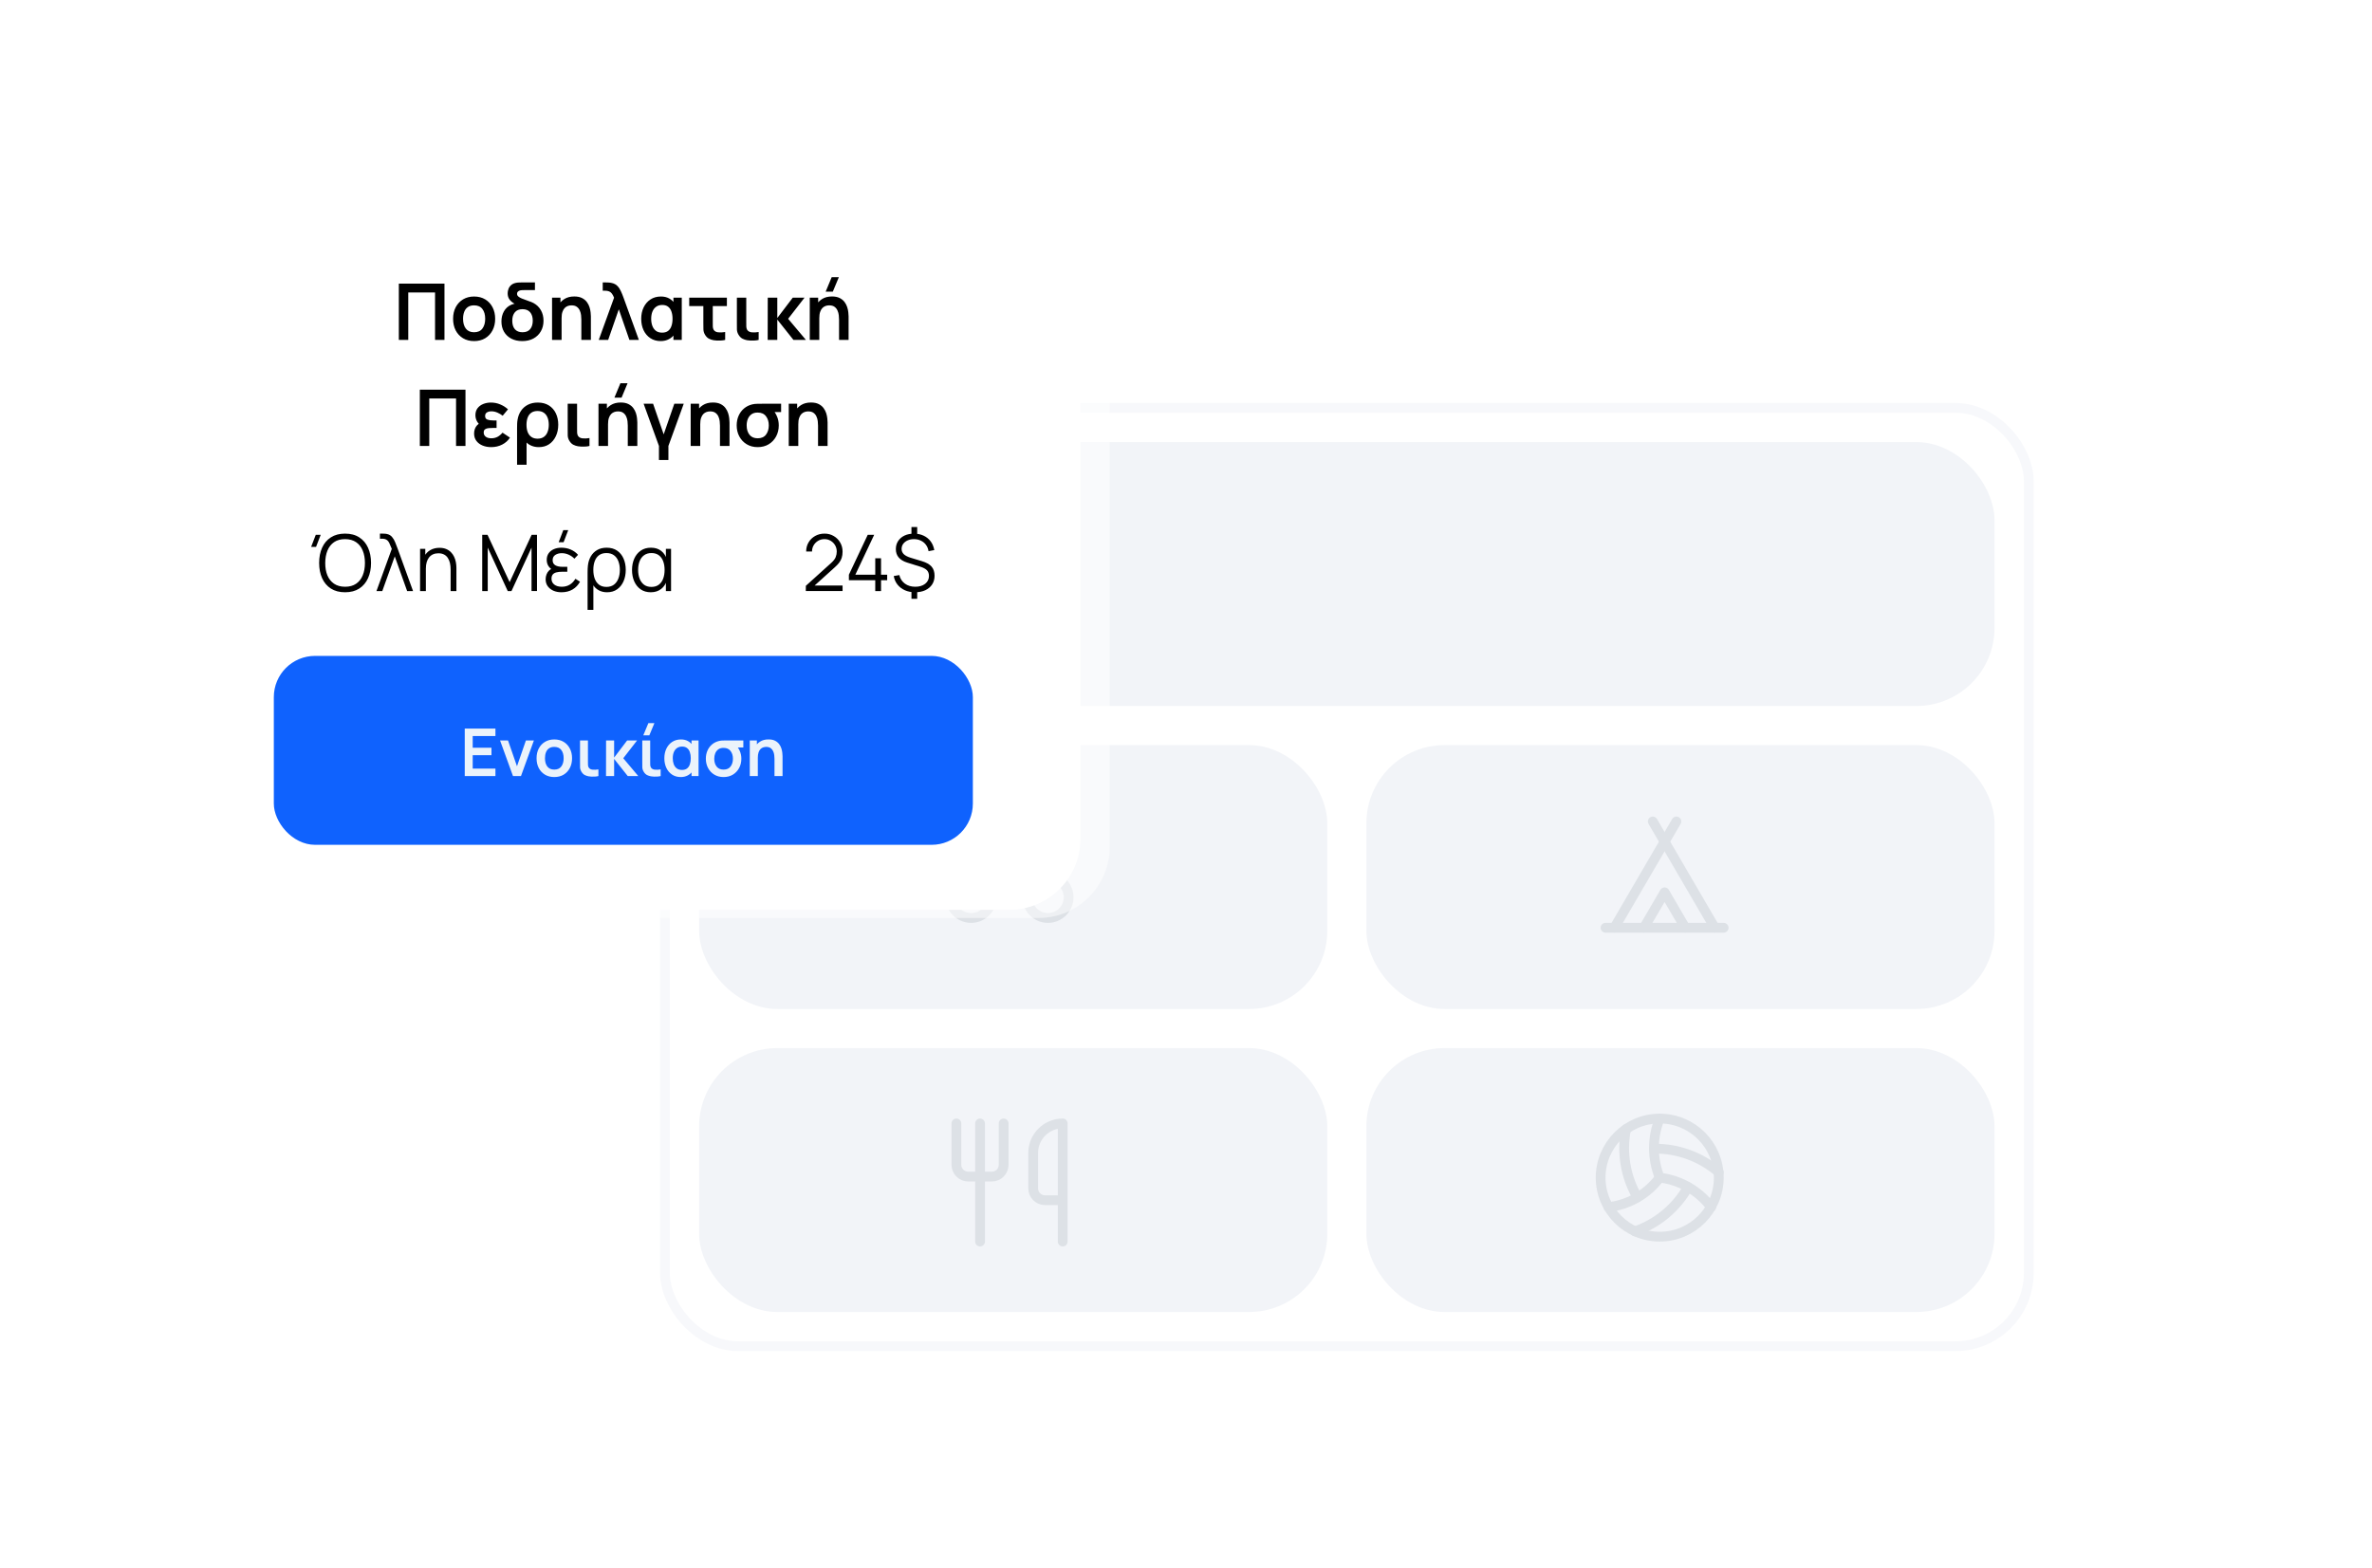 <?xml version="1.0" encoding="UTF-8"?> <svg xmlns="http://www.w3.org/2000/svg" width="738" height="488" viewBox="0 0 738 488" fill="none"><rect x="0.039" y="0.691" width="737.64" height="486.69" rx="38.023" fill="white"></rect><rect x="206.88" y="126.931" width="424.333" height="292.014" rx="22.814" fill="white"></rect><rect x="206.88" y="126.931" width="424.333" height="292.014" rx="22.814" stroke="#F7F8FB" stroke-width="3.042"></rect><rect x="217.523" y="137.578" width="403.04" height="82.129" rx="24.334" fill="#F2F4F8"></rect><rect x="217.523" y="231.875" width="195.437" height="82.129" rx="24.334" fill="#F2F4F8"></rect><rect x="425.125" y="231.875" width="195.437" height="82.129" rx="24.334" fill="#F2F4F8"></rect><rect x="217.523" y="326.168" width="195.437" height="82.129" rx="24.334" fill="#F2F4F8"></rect><rect x="425.125" y="326.168" width="195.437" height="82.129" rx="24.334" fill="#F2F4F8"></rect><path d="M326.049 285.677C329.602 285.677 332.482 282.797 332.482 279.245C332.482 275.692 329.602 272.812 326.049 272.812C322.497 272.812 319.617 275.692 319.617 279.245C319.617 282.797 322.497 285.677 326.049 285.677Z" stroke="#DDE1E6" stroke-width="3.042" stroke-linecap="round" stroke-linejoin="round"></path><path d="M302.151 285.677C305.703 285.677 308.583 282.797 308.583 279.245C308.583 275.692 305.703 272.812 302.151 272.812C298.599 272.812 295.719 275.692 295.719 279.245C295.719 282.797 298.599 285.677 302.151 285.677Z" stroke="#DDE1E6" stroke-width="3.042" stroke-linecap="round" stroke-linejoin="round"></path><path d="M319.619 258.105C320.634 258.105 321.457 257.282 321.457 256.267C321.457 255.252 320.634 254.43 319.619 254.43C318.604 254.43 317.781 255.252 317.781 256.267C317.781 257.282 318.604 258.105 319.619 258.105Z" stroke="#DDE1E6" stroke-width="3.042" stroke-linecap="round" stroke-linejoin="round"></path><path d="M314.107 279.24V272.808L308.594 267.295L315.945 261.781L319.62 267.295H323.296" stroke="#DDE1E6" stroke-width="3.042" stroke-linecap="round" stroke-linejoin="round"></path><g filter="url(#filter0_d_21727_92764)"><rect x="56.312" y="56.969" width="279.847" height="217.87" rx="22.114" fill="white"></rect></g><rect x="44.141" y="46.32" width="301.14" height="239.353" rx="22.114" fill="white" fill-opacity="0.5"></rect><rect x="73.031" y="67.613" width="241.824" height="207.465" rx="24.334" fill="white"></rect><path d="M124.09 105.781V88.26H138.289V105.781H135.357V91.01H127.022V105.781H124.09ZM147.503 106.146C146.189 106.146 145.041 105.85 144.059 105.258C143.078 104.666 142.315 103.851 141.772 102.812C141.237 101.766 140.969 100.566 140.969 99.211C140.969 97.832 141.245 96.623 141.796 95.585C142.348 94.547 143.114 93.736 144.096 93.152C145.077 92.568 146.213 92.276 147.503 92.276C148.825 92.276 149.977 92.572 150.958 93.164C151.94 93.756 152.702 94.575 153.246 95.622C153.789 96.66 154.061 97.856 154.061 99.211C154.061 100.574 153.785 101.778 153.233 102.825C152.69 103.863 151.928 104.678 150.946 105.27C149.965 105.854 148.817 106.146 147.503 106.146ZM147.503 103.396C148.671 103.396 149.539 103.007 150.106 102.228C150.674 101.45 150.958 100.444 150.958 99.211C150.958 97.937 150.67 96.924 150.094 96.169C149.518 95.407 148.655 95.025 147.503 95.025C146.716 95.025 146.067 95.204 145.556 95.561C145.053 95.909 144.68 96.4 144.437 97.033C144.193 97.658 144.072 98.384 144.072 99.211C144.072 100.484 144.359 101.502 144.935 102.265C145.519 103.019 146.375 103.396 147.503 103.396ZM162.485 106.146C161.195 106.146 160.063 105.895 159.09 105.392C158.117 104.881 157.358 104.167 156.815 103.25C156.279 102.334 156.012 101.263 156.012 100.038C156.012 98.854 156.271 97.804 156.79 96.887C157.309 95.97 158.056 95.293 159.029 94.855C160.011 94.409 161.183 94.312 162.545 94.563V93.492C163.868 93.492 165.019 93.764 166.001 94.308C166.982 94.843 167.745 95.585 168.288 96.534C168.832 97.483 169.104 98.574 169.104 99.807C169.104 101.048 168.828 102.147 168.276 103.104C167.733 104.053 166.966 104.8 165.977 105.343C164.987 105.879 163.823 106.146 162.485 106.146ZM162.57 103.396C163.632 103.396 164.427 103.072 164.955 102.423C165.49 101.766 165.758 100.89 165.758 99.795C165.758 98.692 165.486 97.82 164.942 97.179C164.399 96.538 163.608 96.218 162.57 96.218C161.515 96.218 160.72 96.542 160.185 97.191C159.65 97.832 159.382 98.704 159.382 99.807C159.382 100.943 159.654 101.827 160.197 102.46C160.749 103.084 161.54 103.396 162.57 103.396ZM164.358 95.95C163.709 95.772 163.012 95.577 162.266 95.366C161.527 95.155 160.83 94.883 160.173 94.551C159.516 94.218 158.98 93.788 158.567 93.261C158.153 92.734 157.946 92.073 157.946 91.278C157.946 90.84 158.031 90.386 158.202 89.915C158.372 89.437 158.672 89.019 159.102 88.662C159.532 88.297 160.136 88.062 160.915 87.956C161.126 87.924 161.341 87.908 161.56 87.908C161.779 87.899 162.079 87.895 162.46 87.895H166.439V90.28H163.129C162.862 90.28 162.622 90.284 162.412 90.292C162.201 90.3 162.002 90.329 161.815 90.377C161.54 90.459 161.312 90.584 161.134 90.755C160.956 90.917 160.866 91.14 160.866 91.424C160.866 91.748 160.996 92.028 161.256 92.263C161.523 92.491 161.876 92.697 162.314 92.884C162.752 93.062 163.243 93.245 163.786 93.431C164.33 93.61 164.877 93.813 165.429 94.04L164.358 95.95ZM180.873 105.781V99.454C180.873 99.041 180.845 98.582 180.788 98.079C180.731 97.576 180.597 97.094 180.387 96.632C180.184 96.161 179.876 95.776 179.462 95.476C179.056 95.175 178.505 95.025 177.807 95.025C177.434 95.025 177.065 95.086 176.7 95.208C176.335 95.33 176.002 95.54 175.702 95.841C175.41 96.133 175.175 96.538 174.997 97.057C174.818 97.568 174.729 98.225 174.729 99.028L172.989 98.286C172.989 97.167 173.204 96.153 173.634 95.244C174.072 94.336 174.713 93.614 175.556 93.079C176.4 92.535 177.438 92.263 178.671 92.263C179.644 92.263 180.447 92.426 181.08 92.75C181.713 93.075 182.216 93.488 182.589 93.991C182.962 94.494 183.238 95.029 183.416 95.597C183.595 96.165 183.708 96.704 183.757 97.216C183.814 97.718 183.842 98.128 183.842 98.444V105.781H180.873ZM171.76 105.781V92.641H174.376V96.717H174.729V105.781H171.76ZM186.287 105.781L191.057 92.641C190.846 92.121 190.623 91.704 190.388 91.387C190.16 91.063 189.868 90.828 189.511 90.682C189.163 90.536 188.708 90.463 188.149 90.463H187.528V87.895H188.441C188.579 87.895 188.846 87.903 189.244 87.92C189.649 87.936 190.035 87.989 190.4 88.078C191.097 88.24 191.665 88.548 192.103 89.003C192.541 89.449 192.902 89.992 193.186 90.633C193.478 91.266 193.75 91.935 194.001 92.641L198.771 105.781H195.826L192.529 96.254L189.219 105.781H186.287ZM205.559 106.146C204.318 106.146 203.243 105.842 202.335 105.234C201.427 104.625 200.725 103.798 200.23 102.752C199.743 101.705 199.5 100.525 199.5 99.211C199.5 97.881 199.751 96.696 200.254 95.658C200.757 94.612 201.467 93.788 202.384 93.188C203.3 92.58 204.387 92.276 205.644 92.276C206.626 92.276 207.482 92.478 208.212 92.884C208.95 93.29 209.538 93.849 209.976 94.563L209.526 95.184V92.641H212.117V105.781H209.526V103.214L209.976 103.822C209.538 104.544 208.934 105.112 208.163 105.526C207.401 105.939 206.533 106.146 205.559 106.146ZM206.01 103.518C206.772 103.518 207.388 103.34 207.859 102.983C208.338 102.618 208.686 102.111 208.905 101.462C209.132 100.813 209.246 100.063 209.246 99.211C209.246 98.351 209.132 97.601 208.905 96.96C208.686 96.311 208.342 95.808 207.871 95.451C207.401 95.086 206.792 94.904 206.046 94.904C205.316 94.904 204.695 95.082 204.184 95.439C203.673 95.788 203.28 96.287 203.004 96.936C202.737 97.576 202.603 98.339 202.603 99.223C202.603 100.018 202.72 100.74 202.956 101.389C203.191 102.038 203.56 102.557 204.063 102.946C204.566 103.328 205.215 103.518 206.01 103.518ZM222.032 105.879C221.545 105.797 221.07 105.643 220.608 105.416C220.146 105.189 219.736 104.792 219.379 104.224C219.046 103.672 218.872 103.109 218.856 102.533C218.84 101.949 218.832 101.243 218.832 100.415V95.244H214.439V92.641H226.156V95.244H221.764V100.245C221.764 100.789 221.768 101.251 221.776 101.632C221.792 102.013 221.877 102.342 222.032 102.618C222.194 102.885 222.405 103.08 222.664 103.202C222.924 103.323 223.191 103.396 223.467 103.421C223.792 103.453 224.145 103.461 224.526 103.445C224.907 103.421 225.272 103.38 225.621 103.323V105.781C225.288 105.87 224.899 105.931 224.453 105.964C224.015 105.996 223.577 106.004 223.139 105.988C222.709 105.972 222.34 105.935 222.032 105.879ZM232.452 105.879C231.973 105.797 231.503 105.643 231.04 105.416C230.578 105.189 230.168 104.792 229.812 104.224C229.471 103.672 229.292 103.109 229.276 102.533C229.268 101.949 229.264 101.243 229.264 100.415V92.641H232.184V100.245C232.184 100.789 232.188 101.251 232.196 101.632C232.213 102.013 232.298 102.342 232.452 102.618C232.622 102.885 232.837 103.08 233.097 103.202C233.356 103.323 233.62 103.396 233.888 103.421C234.212 103.453 234.565 103.461 234.946 103.445C235.335 103.421 235.7 103.38 236.041 103.323V105.781C235.717 105.87 235.331 105.931 234.885 105.964C234.439 105.996 233.997 106.004 233.559 105.988C233.129 105.972 232.76 105.935 232.452 105.879ZM238.846 105.781L238.871 92.641H241.839V98.968L246.645 92.641H250.308L245.21 99.211L250.746 105.781H246.864L241.839 99.454V105.781H238.846ZM259.119 90.755H256.892L258.766 86.253H260.993L259.119 90.755ZM261.054 105.781V99.454C261.054 99.041 261.025 98.582 260.968 98.079C260.912 97.576 260.778 97.094 260.567 96.632C260.364 96.161 260.056 95.776 259.642 95.476C259.237 95.175 258.685 95.025 257.987 95.025C257.614 95.025 257.245 95.086 256.88 95.208C256.515 95.33 256.183 95.54 255.883 95.841C255.591 96.133 255.355 96.538 255.177 97.057C254.998 97.568 254.909 98.225 254.909 99.028L253.169 98.286C253.169 97.167 253.384 96.153 253.814 95.244C254.252 94.336 254.893 93.614 255.737 93.079C256.58 92.535 257.618 92.263 258.851 92.263C259.825 92.263 260.628 92.426 261.26 92.75C261.893 93.075 262.396 93.488 262.769 93.991C263.142 94.494 263.418 95.029 263.597 95.597C263.775 96.165 263.889 96.704 263.937 97.216C263.994 97.718 264.022 98.128 264.022 98.444V105.781H261.054ZM251.94 105.781V92.641H254.556V96.717H254.909V105.781H251.94ZM130.625 138.781V121.26H144.824V138.781H141.892V124.01H133.557V138.781H130.625ZM152.821 139.146C151.856 139.146 150.972 138.984 150.169 138.66C149.366 138.335 148.721 137.857 148.234 137.224C147.747 136.591 147.504 135.816 147.504 134.9C147.504 134.397 147.585 133.922 147.747 133.476C147.91 133.03 148.149 132.641 148.465 132.308C148.782 131.976 149.163 131.716 149.609 131.53L149.56 132.479C148.992 131.992 148.575 131.477 148.307 130.933C148.047 130.39 147.918 129.81 147.918 129.193C147.918 128.334 148.141 127.612 148.587 127.028C149.041 126.444 149.633 126.006 150.363 125.714C151.101 125.422 151.892 125.276 152.736 125.276C153.75 125.276 154.711 125.466 155.62 125.847C156.528 126.221 157.339 126.732 158.053 127.381L156.398 129.376C155.92 128.995 155.372 128.67 154.756 128.403C154.139 128.135 153.515 128.001 152.882 128.001C152.355 128.001 151.896 128.115 151.507 128.342C151.126 128.561 150.935 128.934 150.935 129.461C150.935 130.045 151.183 130.422 151.677 130.593C152.172 130.763 152.789 130.848 153.527 130.848H154.5V133.172H153.527C153 133.172 152.505 133.192 152.042 133.233C151.58 133.274 151.207 133.395 150.923 133.598C150.639 133.793 150.497 134.129 150.497 134.608C150.497 135.151 150.708 135.585 151.13 135.91C151.552 136.234 152.132 136.396 152.87 136.396C153.575 136.396 154.216 136.246 154.792 135.946C155.368 135.638 155.887 135.204 156.35 134.644L158.661 136.19C158.077 137.106 157.27 137.828 156.24 138.355C155.218 138.883 154.078 139.146 152.821 139.146ZM160.876 144.622V133.136C160.876 132.698 160.884 132.268 160.9 131.846C160.917 131.416 160.961 131.002 161.034 130.605C161.205 129.55 161.561 128.626 162.105 127.831C162.657 127.028 163.37 126.403 164.246 125.957C165.131 125.503 166.157 125.276 167.325 125.276C168.679 125.276 169.831 125.576 170.78 126.176C171.729 126.776 172.451 127.595 172.946 128.634C173.441 129.672 173.688 130.848 173.688 132.162C173.688 133.501 173.437 134.697 172.934 135.752C172.439 136.806 171.741 137.638 170.841 138.246C169.941 138.846 168.87 139.146 167.629 139.146C166.842 139.146 166.12 139.016 165.463 138.757C164.806 138.497 164.263 138.149 163.833 137.711V144.622H160.876ZM167.252 136.518C168.03 136.518 168.679 136.336 169.198 135.971C169.718 135.606 170.103 135.099 170.354 134.45C170.614 133.793 170.744 133.038 170.744 132.187C170.744 131.327 170.614 130.576 170.354 129.936C170.095 129.287 169.705 128.788 169.186 128.439C168.675 128.082 168.03 127.904 167.252 127.904C166.465 127.904 165.816 128.082 165.305 128.439C164.794 128.796 164.417 129.299 164.173 129.948C163.93 130.597 163.808 131.347 163.808 132.199C163.808 133.075 163.934 133.837 164.186 134.486C164.445 135.127 164.83 135.626 165.341 135.983C165.852 136.34 166.489 136.518 167.252 136.518ZM179.814 138.879C179.336 138.797 178.865 138.643 178.403 138.416C177.94 138.189 177.531 137.792 177.174 137.224C176.833 136.672 176.655 136.109 176.639 135.533C176.63 134.949 176.626 134.243 176.626 133.415V125.641H179.546V133.245C179.546 133.789 179.551 134.251 179.559 134.632C179.575 135.013 179.66 135.342 179.814 135.618C179.985 135.885 180.199 136.08 180.459 136.202C180.719 136.323 180.982 136.396 181.25 136.421C181.574 136.453 181.927 136.461 182.308 136.445C182.698 136.421 183.063 136.38 183.404 136.323V138.781C183.079 138.87 182.694 138.931 182.248 138.964C181.801 138.996 181.359 139.004 180.921 138.988C180.491 138.972 180.122 138.935 179.814 138.879ZM193.387 123.755H191.161L193.034 119.253H195.261L193.387 123.755ZM195.322 138.781V132.454C195.322 132.041 195.294 131.582 195.237 131.079C195.18 130.576 195.046 130.094 194.835 129.631C194.632 129.161 194.324 128.776 193.911 128.476C193.505 128.175 192.953 128.025 192.256 128.025C191.883 128.025 191.514 128.086 191.149 128.208C190.784 128.33 190.451 128.54 190.151 128.841C189.859 129.133 189.624 129.538 189.445 130.057C189.267 130.568 189.177 131.225 189.177 132.028L187.438 131.286C187.438 130.167 187.652 129.153 188.082 128.244C188.52 127.336 189.161 126.614 190.005 126.079C190.848 125.535 191.887 125.263 193.12 125.263C194.093 125.263 194.896 125.426 195.529 125.75C196.161 126.075 196.664 126.488 197.037 126.991C197.411 127.494 197.686 128.029 197.865 128.597C198.043 129.165 198.157 129.704 198.206 130.216C198.262 130.718 198.291 131.128 198.291 131.444V138.781H195.322ZM186.209 138.781V125.641H188.825V129.717H189.177V138.781H186.209ZM205.019 143.161V138.781L200.249 125.641H203.194L206.491 135.168L209.8 125.641H212.733L207.963 138.781V143.161H205.019ZM224.005 138.781V132.454C224.005 132.041 223.977 131.582 223.92 131.079C223.863 130.576 223.729 130.094 223.519 129.631C223.316 129.161 223.008 128.776 222.594 128.476C222.188 128.175 221.637 128.025 220.939 128.025C220.566 128.025 220.197 128.086 219.832 128.208C219.467 128.33 219.134 128.54 218.834 128.841C218.542 129.133 218.307 129.538 218.128 130.057C217.95 130.568 217.861 131.225 217.861 132.028L216.121 131.286C216.121 130.167 216.336 129.153 216.766 128.244C217.204 127.336 217.845 126.614 218.688 126.079C219.532 125.535 220.57 125.263 221.803 125.263C222.776 125.263 223.579 125.426 224.212 125.75C224.845 126.075 225.348 126.488 225.721 126.991C226.094 127.494 226.37 128.029 226.548 128.597C226.727 129.165 226.84 129.704 226.889 130.216C226.946 130.718 226.974 131.128 226.974 131.444V138.781H224.005ZM214.892 138.781V125.641H217.508V129.717H217.861V138.781H214.892ZM235.739 139.146C234.433 139.146 233.289 138.846 232.308 138.246C231.326 137.646 230.564 136.834 230.02 135.812C229.477 134.79 229.205 133.647 229.205 132.381C229.205 131.286 229.404 130.289 229.801 129.388C230.199 128.488 230.763 127.729 231.493 127.113C232.223 126.496 233.087 126.071 234.084 125.835C234.506 125.73 235.001 125.673 235.569 125.665C236.137 125.649 236.79 125.641 237.528 125.641H243.027V128.244H239.669L240.35 127.454C240.91 128.005 241.373 128.711 241.738 129.571C242.111 130.422 242.297 131.359 242.297 132.381C242.297 133.655 242.021 134.803 241.47 135.825C240.918 136.847 240.152 137.658 239.17 138.258C238.189 138.85 237.045 139.146 235.739 139.146ZM235.739 136.396C236.899 136.396 237.763 136.015 238.331 135.253C238.907 134.482 239.195 133.525 239.195 132.381C239.195 131.246 238.903 130.297 238.319 129.534C237.743 128.772 236.883 128.39 235.739 128.39C234.96 128.382 234.316 128.561 233.804 128.926C233.302 129.291 232.924 129.777 232.673 130.386C232.43 130.986 232.308 131.651 232.308 132.381C232.308 133.574 232.6 134.543 233.184 135.289C233.768 136.027 234.62 136.396 235.739 136.396ZM254.518 138.781V132.454C254.518 132.041 254.49 131.582 254.433 131.079C254.377 130.576 254.243 130.094 254.032 129.631C253.829 129.161 253.521 128.776 253.107 128.476C252.701 128.175 252.15 128.025 251.452 128.025C251.079 128.025 250.71 128.086 250.345 128.208C249.98 128.33 249.648 128.54 249.347 128.841C249.055 129.133 248.82 129.538 248.642 130.057C248.463 130.568 248.374 131.225 248.374 132.028L246.634 131.286C246.634 130.167 246.849 129.153 247.279 128.244C247.717 127.336 248.358 126.614 249.201 126.079C250.045 125.535 251.083 125.263 252.316 125.263C253.29 125.263 254.093 125.426 254.725 125.75C255.358 126.075 255.861 126.488 256.234 126.991C256.607 127.494 256.883 128.029 257.061 128.597C257.24 129.165 257.353 129.704 257.402 130.216C257.459 130.718 257.487 131.128 257.487 131.444V138.781H254.518ZM245.405 138.781V125.641H248.021V129.717H248.374V138.781H245.405Z" fill="black"></path><path d="M107.36 184.314C105.616 184.314 104.144 183.929 102.944 183.158C101.743 182.38 100.835 181.305 100.218 179.934C99.602 178.563 99.294 176.981 99.294 175.189C99.294 173.396 99.602 171.814 100.218 170.444C100.835 169.073 101.743 168.002 102.944 167.231C104.144 166.453 105.616 166.063 107.36 166.063C109.113 166.063 110.585 166.453 111.777 167.231C112.978 168.002 113.886 169.073 114.503 170.444C115.127 171.814 115.44 173.396 115.44 175.189C115.44 176.981 115.127 178.563 114.503 179.934C113.886 181.305 112.978 182.38 111.777 183.158C110.585 183.929 109.113 184.314 107.36 184.314ZM107.36 182.599C108.731 182.599 109.875 182.286 110.792 181.662C111.708 181.037 112.394 180.169 112.848 179.058C113.31 177.939 113.541 176.649 113.541 175.189C113.541 173.729 113.31 172.443 112.848 171.332C112.394 170.22 111.708 169.353 110.792 168.728C109.875 168.103 108.731 167.787 107.36 167.779C105.99 167.779 104.85 168.091 103.941 168.716C103.033 169.34 102.348 170.212 101.885 171.332C101.431 172.443 101.2 173.729 101.192 175.189C101.184 176.649 101.407 177.935 101.861 179.046C102.323 180.149 103.013 181.017 103.929 181.65C104.846 182.274 105.99 182.591 107.36 182.599ZM98.332 170.2H96.799L98.247 166.428H99.78L98.332 170.2ZM117.126 183.949L121.896 170.809C121.62 170.103 121.369 169.515 121.141 169.044C120.922 168.574 120.638 168.225 120.29 167.998C119.941 167.763 119.45 167.645 118.817 167.645H118.209V166.063H119.012C119.166 166.063 119.385 166.071 119.669 166.088C119.953 166.096 120.213 166.132 120.448 166.197C121.072 166.335 121.579 166.635 121.969 167.098C122.366 167.552 122.695 168.107 122.954 168.764C123.222 169.413 123.486 170.095 123.745 170.809L128.515 183.949H126.677L122.82 173.145L118.939 183.949H117.126ZM140.203 183.949V177.245C140.203 176.515 140.134 175.846 139.996 175.237C139.858 174.621 139.635 174.086 139.327 173.631C139.027 173.169 138.634 172.812 138.147 172.561C137.668 172.309 137.084 172.183 136.395 172.183C135.762 172.183 135.202 172.293 134.716 172.512C134.237 172.731 133.832 173.047 133.499 173.461C133.174 173.867 132.927 174.361 132.757 174.945C132.586 175.529 132.501 176.195 132.501 176.941L131.236 176.661C131.236 175.315 131.471 174.183 131.942 173.266C132.412 172.35 133.061 171.656 133.888 171.186C134.716 170.715 135.665 170.48 136.735 170.48C137.522 170.48 138.208 170.602 138.792 170.845C139.384 171.088 139.883 171.417 140.288 171.831C140.702 172.244 141.035 172.719 141.286 173.254C141.537 173.781 141.72 174.345 141.834 174.945C141.947 175.538 142.004 176.13 142.004 176.722V183.949H140.203ZM130.7 183.949V170.809H132.319V174.045H132.501V183.949H130.7ZM150.033 183.949V166.428H151.676L158.562 181.163L165.412 166.428H167.079V183.937H165.376V170.419L159.134 183.949H157.978L151.749 170.419V183.949H150.033ZM175.349 168.74H173.816L175.263 164.968H176.797L175.349 168.74ZM174.679 184.314C173.755 184.314 172.919 184.152 172.173 183.828C171.435 183.495 170.847 183.029 170.409 182.428C169.979 181.82 169.764 181.098 169.764 180.263C169.764 179.76 169.853 179.265 170.032 178.778C170.21 178.291 170.482 177.874 170.847 177.525C171.22 177.176 171.694 176.949 172.27 176.844L172.161 177.513C171.512 177.156 171.005 176.706 170.64 176.162C170.283 175.619 170.105 174.974 170.105 174.228C170.105 173.433 170.303 172.751 170.701 172.183C171.106 171.616 171.65 171.186 172.331 170.894C173.021 170.594 173.787 170.444 174.631 170.444C175.701 170.444 176.675 170.634 177.551 171.015C178.435 171.389 179.202 171.936 179.85 172.658L178.707 173.863C178.236 173.36 177.656 172.95 176.967 172.634C176.277 172.309 175.543 172.147 174.765 172.147C173.994 172.147 173.329 172.329 172.769 172.695C172.218 173.051 171.942 173.603 171.942 174.349C171.942 175.055 172.218 175.574 172.769 175.907C173.321 176.231 174.051 176.393 174.959 176.393H176.504V177.926H174.947C174.201 177.926 173.576 177.995 173.073 178.133C172.579 178.271 172.205 178.498 171.954 178.815C171.711 179.131 171.589 179.557 171.589 180.092C171.589 180.871 171.881 181.483 172.465 181.929C173.049 182.376 173.824 182.599 174.789 182.599C175.714 182.599 176.529 182.388 177.235 181.966C177.948 181.544 178.545 180.928 179.023 180.117L180.459 181.029C179.899 182.059 179.129 182.866 178.147 183.45C177.166 184.026 176.01 184.314 174.679 184.314ZM182.815 189.79V178.17C182.815 177.732 182.823 177.338 182.84 176.99C182.856 176.633 182.88 176.32 182.913 176.053C183.026 174.966 183.326 174 183.813 173.157C184.3 172.313 184.957 171.652 185.784 171.174C186.611 170.687 187.597 170.444 188.741 170.444C190.03 170.444 191.117 170.748 192.002 171.356C192.886 171.964 193.555 172.792 194.009 173.838C194.463 174.877 194.691 176.045 194.691 177.342C194.691 178.665 194.459 179.853 193.997 180.907C193.535 181.962 192.87 182.793 192.002 183.402C191.142 184.01 190.099 184.314 188.875 184.314C187.917 184.314 187.07 184.116 186.332 183.718C185.594 183.321 185.022 182.801 184.616 182.161V189.79H182.815ZM188.68 182.647C189.605 182.647 190.375 182.42 190.992 181.966C191.608 181.504 192.071 180.875 192.379 180.08C192.695 179.277 192.853 178.369 192.853 177.355C192.853 176.341 192.699 175.44 192.391 174.653C192.091 173.859 191.633 173.238 191.016 172.792C190.4 172.338 189.621 172.11 188.68 172.11C187.755 172.11 186.989 172.334 186.38 172.78C185.78 173.218 185.334 173.834 185.042 174.629C184.75 175.416 184.604 176.32 184.604 177.342C184.604 178.373 184.75 179.289 185.042 180.092C185.342 180.887 185.792 181.512 186.392 181.966C186.993 182.42 187.755 182.647 188.68 182.647ZM202.494 184.314C201.253 184.314 200.194 184.01 199.318 183.402C198.45 182.785 197.785 181.954 197.322 180.907C196.868 179.861 196.641 178.685 196.641 177.379C196.641 176.065 196.872 174.889 197.335 173.85C197.797 172.804 198.466 171.977 199.342 171.368C200.218 170.752 201.285 170.444 202.542 170.444C203.824 170.444 204.895 170.784 205.754 171.466C206.622 172.147 207.206 173.084 207.506 174.276L207.178 174.921V170.809H208.784V183.949H207.178V179.8L207.506 180.433C207.206 181.641 206.61 182.591 205.718 183.28C204.834 183.969 203.759 184.314 202.494 184.314ZM202.676 182.647C203.601 182.647 204.363 182.42 204.964 181.966C205.572 181.512 206.026 180.887 206.326 180.092C206.626 179.289 206.776 178.381 206.776 177.367C206.776 176.337 206.626 175.428 206.326 174.641C206.026 173.846 205.572 173.226 204.964 172.78C204.363 172.334 203.605 172.11 202.688 172.11C201.772 172.11 201.005 172.338 200.389 172.792C199.772 173.238 199.31 173.859 199.002 174.653C198.693 175.44 198.539 176.345 198.539 177.367C198.539 178.364 198.689 179.261 198.989 180.056C199.298 180.851 199.756 181.483 200.364 181.954C200.981 182.416 201.751 182.647 202.676 182.647Z" fill="black"></path><path d="M250.713 183.937L250.725 182.307L258.646 175.152C259.327 174.536 259.777 173.952 259.996 173.4C260.223 172.841 260.337 172.256 260.337 171.648C260.337 170.926 260.167 170.273 259.826 169.689C259.485 169.105 259.027 168.643 258.451 168.302C257.875 167.953 257.23 167.779 256.516 167.779C255.77 167.779 255.105 167.957 254.521 168.314C253.937 168.671 253.475 169.142 253.134 169.726C252.801 170.31 252.639 170.946 252.647 171.636H250.822C250.822 170.573 251.074 169.62 251.576 168.777C252.079 167.933 252.761 167.272 253.621 166.793C254.48 166.307 255.454 166.063 256.541 166.063C257.603 166.063 258.556 166.315 259.4 166.818C260.252 167.313 260.921 167.986 261.408 168.837C261.902 169.681 262.15 170.622 262.15 171.66C262.15 172.39 262.061 173.035 261.882 173.595C261.712 174.146 261.44 174.662 261.067 175.14C260.702 175.611 260.236 176.097 259.668 176.6L252.635 182.952L252.355 182.221H262.15V183.937H250.713ZM272.316 183.949V180.555H264.116V178.851L269.98 166.428H271.988L266.123 178.851H272.316V173.741H274.117V178.851H276.027V180.555H274.117V183.949H272.316ZM283.579 186.346V183.572H285.368V186.346H283.579ZM283.579 166.793V164.007H285.368V166.793H283.579ZM284.687 184.314C283.527 184.314 282.48 184.107 281.547 183.694C280.623 183.28 279.856 182.696 279.248 181.942C278.648 181.187 278.254 180.295 278.068 179.265L279.808 178.961C280.075 180.08 280.651 180.968 281.535 181.625C282.428 182.274 283.502 182.599 284.76 182.599C286.033 182.599 287.063 182.29 287.85 181.674C288.637 181.049 289.03 180.234 289.03 179.228C289.03 178.482 288.811 177.886 288.373 177.44C287.935 176.994 287.193 176.612 286.147 176.296L282.253 175.079C279.901 174.341 278.725 172.946 278.725 170.894C278.725 169.937 278.96 169.097 279.43 168.375C279.909 167.645 280.57 167.077 281.414 166.672C282.265 166.266 283.259 166.067 284.395 166.076C285.506 166.076 286.5 166.286 287.376 166.708C288.26 167.122 288.986 167.71 289.554 168.472C290.121 169.235 290.499 170.139 290.685 171.186L288.897 171.526C288.783 170.78 288.519 170.127 288.106 169.568C287.7 169.008 287.177 168.574 286.536 168.266C285.895 167.949 285.181 167.787 284.395 167.779C283.648 167.779 282.983 167.909 282.399 168.168C281.815 168.428 281.353 168.789 281.012 169.251C280.68 169.705 280.513 170.229 280.513 170.821C280.513 171.47 280.744 172.021 281.207 172.475C281.677 172.922 282.419 173.299 283.433 173.607L286.779 174.617C288.191 175.039 289.209 175.607 289.833 176.32C290.458 177.034 290.77 177.987 290.77 179.18C290.77 180.21 290.519 181.11 290.016 181.881C289.513 182.651 288.803 183.252 287.887 183.682C286.978 184.103 285.911 184.314 284.687 184.314Z" fill="black"></path><rect x="85.195" y="204.113" width="217.49" height="58.796" rx="12.832" fill="#0F62FE"></rect><path d="M144.599 241.512V226.73H154.146V229.05H147.073V232.694H152.914V235.014H147.073V239.192H154.146V241.512H144.599ZM159.606 241.512L155.582 230.425H158.056L160.848 238.463L163.63 230.425H166.114L162.09 241.512H159.606ZM172.452 241.82C171.344 241.82 170.375 241.57 169.547 241.07C168.719 240.571 168.076 239.883 167.617 239.007C167.166 238.124 166.94 237.111 166.94 235.968C166.94 234.805 167.173 233.785 167.638 232.909C168.103 232.033 168.75 231.349 169.578 230.856C170.406 230.363 171.364 230.117 172.452 230.117C173.568 230.117 174.54 230.367 175.368 230.866C176.196 231.366 176.839 232.057 177.298 232.94C177.756 233.816 177.985 234.826 177.985 235.968C177.985 237.118 177.753 238.134 177.287 239.017C176.829 239.893 176.186 240.581 175.358 241.081C174.529 241.573 173.561 241.82 172.452 241.82ZM172.452 239.5C173.438 239.5 174.17 239.171 174.649 238.514C175.128 237.857 175.368 237.009 175.368 235.968C175.368 234.894 175.125 234.039 174.639 233.402C174.153 232.759 173.424 232.437 172.452 232.437C171.789 232.437 171.241 232.588 170.81 232.889C170.386 233.183 170.071 233.597 169.866 234.131C169.66 234.658 169.558 235.27 169.558 235.968C169.558 237.043 169.801 237.902 170.286 238.545C170.779 239.181 171.501 239.5 172.452 239.5ZM183.152 241.594C182.749 241.525 182.352 241.395 181.962 241.204C181.571 241.012 181.226 240.677 180.925 240.198C180.637 239.732 180.487 239.257 180.473 238.771C180.466 238.278 180.463 237.683 180.463 236.985V230.425H182.926V236.841C182.926 237.299 182.93 237.69 182.937 238.011C182.95 238.333 183.022 238.61 183.152 238.843C183.296 239.069 183.477 239.233 183.696 239.335C183.915 239.438 184.138 239.5 184.364 239.52C184.637 239.548 184.935 239.554 185.257 239.541C185.585 239.52 185.893 239.486 186.181 239.438V241.512C185.907 241.587 185.582 241.638 185.205 241.666C184.829 241.693 184.456 241.7 184.086 241.686C183.724 241.673 183.412 241.642 183.152 241.594ZM188.547 241.512L188.568 230.425H191.073V235.763L195.127 230.425H198.217L193.916 235.968L198.587 241.512H195.312L191.073 236.174V241.512H188.547ZM202.028 228.834H200.149L201.73 225.036H203.608L202.028 228.834ZM202.52 241.594C202.116 241.525 201.72 241.395 201.329 241.204C200.939 241.012 200.594 240.677 200.293 240.198C200.005 239.732 199.855 239.257 199.841 238.771C199.834 238.278 199.831 237.683 199.831 236.985V230.425H202.294V236.841C202.294 237.299 202.298 237.69 202.305 238.011C202.318 238.333 202.39 238.61 202.52 238.843C202.664 239.069 202.845 239.233 203.064 239.335C203.283 239.438 203.506 239.5 203.732 239.52C204.005 239.548 204.303 239.554 204.625 239.541C204.953 239.52 205.261 239.486 205.549 239.438V241.512C205.275 241.587 204.95 241.638 204.573 241.666C204.197 241.693 203.824 241.7 203.454 241.686C203.092 241.673 202.78 241.642 202.52 241.594ZM211.81 241.82C210.763 241.82 209.857 241.563 209.09 241.05C208.324 240.537 207.732 239.838 207.314 238.956C206.904 238.073 206.698 237.077 206.698 235.968C206.698 234.846 206.91 233.847 207.335 232.971C207.759 232.088 208.358 231.393 209.131 230.887C209.905 230.374 210.822 230.117 211.882 230.117C212.71 230.117 213.432 230.288 214.048 230.63C214.671 230.973 215.167 231.445 215.537 232.047L215.157 232.571V230.425H217.343V241.512H215.157V239.346L215.537 239.859C215.167 240.468 214.657 240.947 214.007 241.296C213.364 241.645 212.632 241.82 211.81 241.82ZM212.19 239.602C212.834 239.602 213.354 239.452 213.751 239.151C214.154 238.843 214.449 238.415 214.633 237.868C214.825 237.32 214.921 236.687 214.921 235.968C214.921 235.243 214.825 234.61 214.633 234.069C214.449 233.522 214.158 233.098 213.761 232.796C213.364 232.488 212.851 232.334 212.221 232.334C211.605 232.334 211.082 232.485 210.65 232.786C210.219 233.08 209.887 233.501 209.655 234.049C209.429 234.589 209.316 235.233 209.316 235.979C209.316 236.649 209.415 237.258 209.614 237.806C209.812 238.353 210.123 238.791 210.548 239.12C210.972 239.442 211.52 239.602 212.19 239.602ZM225.123 241.82C224.021 241.82 223.056 241.566 222.228 241.06C221.4 240.554 220.757 239.869 220.298 239.007C219.839 238.145 219.61 237.18 219.61 236.112C219.61 235.188 219.778 234.346 220.113 233.587C220.449 232.827 220.924 232.187 221.54 231.667C222.156 231.147 222.885 230.788 223.727 230.589C224.083 230.5 224.5 230.452 224.979 230.446C225.458 230.432 226.009 230.425 226.632 230.425H231.272V232.622H228.438L229.013 231.955C229.486 232.42 229.876 233.015 230.184 233.741C230.498 234.459 230.656 235.25 230.656 236.112C230.656 237.187 230.423 238.155 229.958 239.017C229.492 239.88 228.846 240.564 228.018 241.07C227.19 241.57 226.225 241.82 225.123 241.82ZM225.123 239.5C226.101 239.5 226.83 239.178 227.309 238.535C227.795 237.885 228.038 237.077 228.038 236.112C228.038 235.154 227.792 234.353 227.299 233.71C226.813 233.067 226.088 232.745 225.123 232.745C224.466 232.738 223.922 232.889 223.491 233.197C223.066 233.505 222.748 233.915 222.536 234.429C222.331 234.935 222.228 235.496 222.228 236.112C222.228 237.118 222.474 237.936 222.967 238.566C223.46 239.188 224.178 239.5 225.123 239.5ZM240.967 241.512V236.174C240.967 235.825 240.943 235.438 240.895 235.014C240.847 234.589 240.734 234.182 240.556 233.792C240.385 233.395 240.125 233.07 239.776 232.817C239.434 232.564 238.968 232.437 238.38 232.437C238.065 232.437 237.754 232.488 237.446 232.591C237.138 232.694 236.857 232.872 236.604 233.125C236.358 233.371 236.159 233.713 236.009 234.151C235.858 234.583 235.783 235.137 235.783 235.814L234.315 235.188C234.315 234.244 234.496 233.388 234.859 232.622C235.228 231.855 235.769 231.246 236.481 230.795C237.193 230.336 238.068 230.107 239.109 230.107C239.93 230.107 240.607 230.244 241.141 230.517C241.675 230.791 242.099 231.14 242.414 231.565C242.729 231.989 242.962 232.441 243.112 232.92C243.263 233.399 243.359 233.854 243.4 234.285C243.448 234.709 243.472 235.055 243.472 235.322V241.512H240.967ZM233.278 241.512V230.425H235.485V233.864H235.783V241.512H233.278Z" fill="#EBF3FB"></path><path d="M502.281 288.716L521.578 255.637" stroke="#DDE1E6" stroke-width="3.042" stroke-linecap="round" stroke-linejoin="round"></path><path d="M533.523 288.716L514.227 255.637" stroke="#DDE1E6" stroke-width="3.042" stroke-linecap="round" stroke-linejoin="round"></path><path d="M524.341 288.714L517.909 277.688L511.477 288.714" stroke="#DDE1E6" stroke-width="3.042" stroke-linecap="round" stroke-linejoin="round"></path><path d="M499.523 288.715H536.279" stroke="#DDE1E6" stroke-width="3.042" stroke-linecap="round" stroke-linejoin="round"></path><path d="M297.562 349.617V362.482C297.562 364.503 299.216 366.157 301.238 366.157H308.589C309.564 366.157 310.499 365.77 311.188 365.081C311.877 364.391 312.265 363.456 312.265 362.482V349.617" stroke="#DDE1E6" stroke-width="3.042" stroke-linecap="round" stroke-linejoin="round"></path><path d="M304.922 349.617V386.372" stroke="#DDE1E6" stroke-width="3.042" stroke-linecap="round" stroke-linejoin="round"></path><path d="M330.642 373.508V349.617C328.205 349.617 325.868 350.585 324.144 352.309C322.421 354.032 321.453 356.369 321.453 358.806V369.833C321.453 371.854 323.107 373.508 325.129 373.508H330.642ZM330.642 373.508V386.372" stroke="#DDE1E6" stroke-width="3.042" stroke-linecap="round" stroke-linejoin="round"></path><path d="M514.734 357.466C522.08 357.416 529.196 360.028 534.766 364.817" stroke="#DDE1E6" stroke-width="3.042" stroke-linecap="round" stroke-linejoin="round"></path><path d="M516.379 366.473C514.486 369.018 512.089 371.147 509.339 372.727C506.589 374.308 503.543 375.307 500.391 375.661" stroke="#DDE1E6" stroke-width="3.042" stroke-linecap="round" stroke-linejoin="round"></path><path d="M525.196 369.414C521.548 375.871 515.666 380.773 508.656 383.197" stroke="#DDE1E6" stroke-width="3.042" stroke-linecap="round" stroke-linejoin="round"></path><path d="M532.375 375.664C530.467 373.135 528.066 371.017 525.319 369.438C522.571 367.859 519.533 366.851 516.387 366.475C513.996 360.583 513.996 353.99 516.387 348.098" stroke="#DDE1E6" stroke-width="3.042" stroke-linecap="round" stroke-linejoin="round"></path><path d="M505.911 351.398C504.474 358.634 505.715 366.144 509.403 372.533" stroke="#DDE1E6" stroke-width="3.042" stroke-linecap="round" stroke-linejoin="round"></path><path d="M516.385 384.853C526.535 384.853 534.763 376.625 534.763 366.475C534.763 356.326 526.535 348.098 516.385 348.098C506.236 348.098 498.008 356.326 498.008 366.475C498.008 376.625 506.236 384.853 516.385 384.853Z" stroke="#DDE1E6" stroke-width="3.042" stroke-linecap="round" stroke-linejoin="round"></path><defs><filter id="filter0_d_21727_92764" x="39.727" y="48.676" width="313.016" height="251.043" filterUnits="userSpaceOnUse" color-interpolation-filters="sRGB"><feFlood flood-opacity="0" result="BackgroundImageFix"></feFlood><feColorMatrix in="SourceAlpha" type="matrix" values="0 0 0 0 0 0 0 0 0 0 0 0 0 0 0 0 0 0 127 0" result="hardAlpha"></feColorMatrix><feOffset dy="8.293"></feOffset><feGaussianBlur stdDeviation="8.293"></feGaussianBlur><feComposite in2="hardAlpha" operator="out"></feComposite><feColorMatrix type="matrix" values="0 0 0 0 0 0 0 0 0 0 0 0 0 0 0 0 0 0 0.1 0"></feColorMatrix><feBlend mode="normal" in2="BackgroundImageFix" result="effect1_dropShadow_21727_92764"></feBlend><feBlend mode="normal" in="SourceGraphic" in2="effect1_dropShadow_21727_92764" result="shape"></feBlend></filter></defs></svg> 